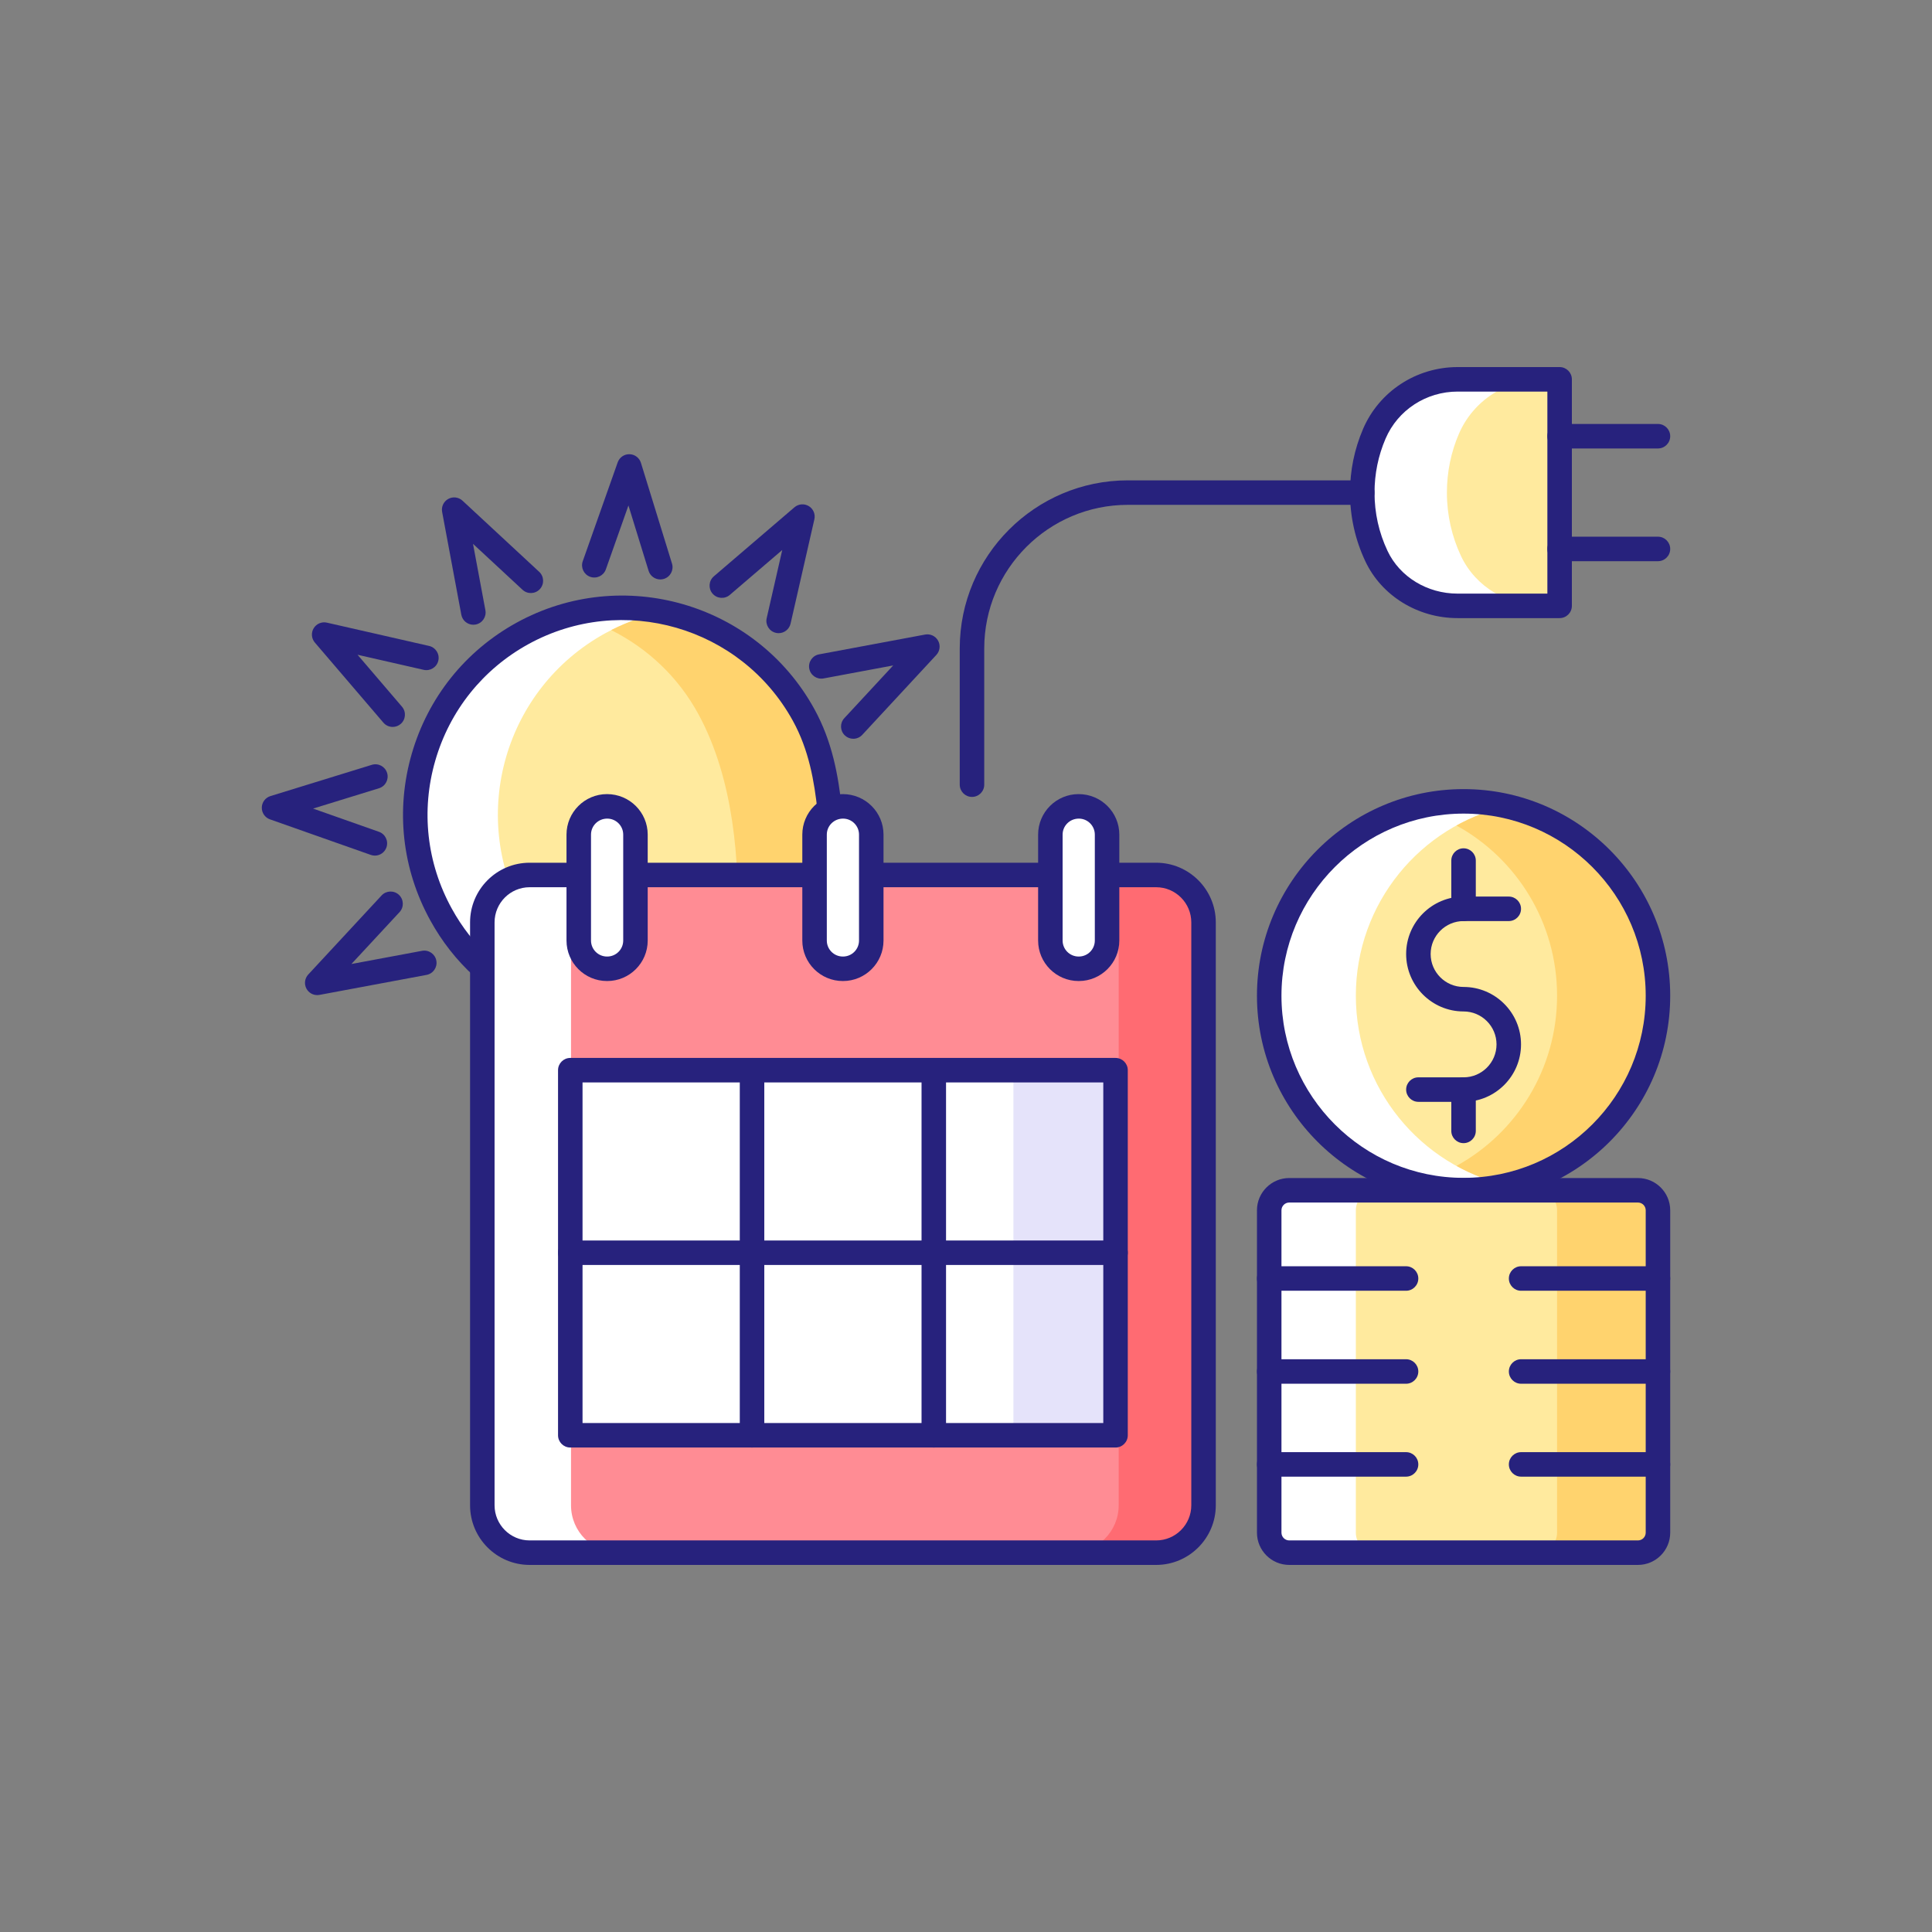 <?xml version="1.0" encoding="UTF-8"?>
<svg xmlns="http://www.w3.org/2000/svg" id="Ñëîé_1" height="512" viewBox="0 0 5000 5000" width="512">
  <rect x="0" y="0" width="5000" height="5000" fill="#808080" stroke="none"/>
  <g>
    <g>
      <g>
        <path d="m2147.36 2096.262v261.446l-715.44 115.611-183.667 29.59c-41.848-38.254-77.989-83.696-106.735-135.903-142.876-258.91-48.613-584.818 210.509-727.695 115.822-63.618 244.963-80.104 365.011-55.586 148.795 30.225 283.637 122.796 362.477 266.095 42.901 77.781 67.845 246.23 67.845 246.442z" fill="#fff"></path>
      </g>
      <g>
        <path d="m2147.36 2096.262v261.446l-715.44 115.611c-29.381-31.492-55.161-66.998-76.719-106.312-142.881-258.91-48.613-584.818 210.297-727.695 48.819-26.842 99.759-45.23 151.54-55.586 148.795 30.225 283.637 122.796 362.477 266.095 42.901 77.78 67.845 246.229 67.845 246.441z" fill="#ffea9e"></path>
      </g>
      <g>
        <path d="m2147.36 2096.262v261.446l-239.255 38.68c6.13-162.533-8.241-377.483-99.759-546.567-53.05-98.49-133.366-172.464-226.572-219.175 43.747-22.191 89.191-37.619 135.265-46.92 148.795 30.225 283.637 122.796 362.477 266.095 42.9 77.78 67.844 246.229 67.844 246.441z" fill="#ffd36e"></path>
      </g>
      <g>
        <path d="m1225.019 1616.827c-14.969 0-28.282-10.645-31.131-25.893l-49.655-266.129c-2.508-13.444 3.885-26.979 15.862-33.582 11.992-6.602 26.843-4.773 36.863 4.523l198.481 184.108c12.838 11.907 13.592 31.966 1.682 44.805-11.904 12.838-31.977 13.586-44.799 1.682l-128.165-118.882 32.065 171.845c3.21 17.211-8.137 33.77-25.351 36.982-1.966.365-3.922.541-5.852.541z" fill="#27227d"></path>
      </g>
      <g>
        <path d="m2208.265 1911.922c-7.714 0-15.449-2.797-21.548-8.455-12.838-11.904-13.602-31.961-1.698-44.802l126.565-136.519-180.23 33.646c-17.219 3.217-33.772-8.137-36.987-25.346-3.209-17.211 8.137-33.77 25.346-36.982l274.488-51.244c13.473-2.503 26.982 3.883 33.582 15.857 6.605 11.974 4.783 26.832-4.51 36.861l-191.752 206.835c-6.249 6.738-14.742 10.149-23.256 10.149z" fill="#27227d"></path>
      </g>
      <g>
        <path d="m820.993 2575.315c-11.393 0-22.111-6.158-27.756-16.401-6.6-11.977-4.778-26.837 4.52-36.864l189.771-204.616c11.914-12.841 31.966-13.592 44.805-1.687 12.838 11.907 13.592 31.966 1.687 44.805l-124.553 134.292 182.774-34.115c17.162-3.23 33.762 8.135 36.982 25.346 3.209 17.211-8.137 33.77-25.351 36.982l-277.053 51.717c-1.946.363-3.896.541-5.826.541z" fill="#27227d"></path>
      </g>
      <g>
        <path d="m1016.285 1881.274c-8.948 0-17.833-3.762-24.103-11.092l-177.335-207.258c-8.891-10.39-10.119-25.305-3.049-37.008 7.074-11.7 20.857-17.542 34.18-14.515l264.555 60.287c17.075 3.891 27.756 20.883 23.865 37.955-3.891 17.075-20.919 27.733-37.952 23.868l-171.122-38.994 115.033 134.442c11.383 13.305 9.83 33.318-3.478 44.701-5.975 5.111-13.303 7.614-20.594 7.614z" fill="#27227d"></path>
      </g>
      <g>
        <path d="m1708.809 1499.601c-13.545 0-26.084-8.749-30.284-22.371l-52.132-169.092-58.453 165.351c-5.841 16.51-23.958 25.158-40.46 19.322-16.507-5.833-25.16-23.948-19.324-40.455l90.399-255.721c4.556-12.892 16.873-21.481 30.537-21.13 13.669.276 25.625 9.288 29.65 22.356l80.373 260.69c5.16 16.731-4.221 34.477-20.955 39.637-3.113.956-6.26 1.413-9.351 1.413z" fill="#27227d"></path>
      </g>
      <g>
        <path d="m970.17 2214.311c-3.498 0-7.059-.583-10.547-1.814l-260.954-92.034c-12.895-4.549-21.424-16.855-21.151-30.53.273-13.677 9.288-25.633 22.359-29.662l262.29-80.884c16.744-5.17 34.484 4.226 39.639 20.952 5.16 16.731-4.221 34.479-20.955 39.637l-170.596 52.607 170.462 60.12c16.512 5.823 25.176 23.93 19.35 40.442-4.592 13.023-16.832 21.166-29.897 21.166z" fill="#27227d"></path>
      </g>
      <g>
        <path d="m2015.109 1638.631c-2.338 0-4.711-.261-7.085-.802-17.069-3.896-27.751-20.893-23.855-37.962l40.269-176.455-135.73 116.23c-13.297 11.393-33.308 9.84-44.701-3.457-11.388-13.3-9.84-33.313 3.462-44.702l208.605-178.641c10.387-8.896 25.32-10.129 37.013-3.055 11.708 7.072 17.56 20.854 14.515 34.188l-61.616 269.999c-3.353 14.695-16.418 24.654-30.877 24.657z" fill="#27227d"></path>
      </g>
      <g>
        <path d="m1248.229 2534.63c-7.637 0-15.294-2.743-21.373-8.3-45.284-41.378-83.35-89.88-113.134-144.156-73.128-132.562-90.228-285.776-48.122-431.361 42.111-145.598 138.387-266.064 271.093-339.211 274.117-150.867 619.809-50.852 770.626 222.947 47.034 85.213 62.111 173.13 71.234 255.543.392 2.028.599 4.074.599 6.092 0 17.508-14.195 31.698-31.703 31.701-15.083 0-27.709-10.537-30.914-24.652-.377-1.45-.645-2.934-.81-4.438-8.385-76.376-21.935-157.541-63.933-233.629-133.97-243.206-441.034-332.036-684.51-198.024-117.85 64.96-203.362 171.961-240.767 301.29-37.4 129.308-22.214 265.391 42.761 383.177 26.461 48.223 60.213 91.24 100.347 127.915 12.926 11.811 13.834 31.863 2.023 44.789-6.255 6.845-14.82 10.317-23.417 10.317z" fill="#27227d"></path>
      </g>
    </g>
    <g>
      <g>
        <path d="m4290.711 2576.883c0 239.253-166.974 439.408-390.796 490.346-36.141 8.24-73.763 12.678-112.231 12.678-277.719 0-503.026-225.091-503.026-503.024 0-277.721 225.308-503.024 503.026-503.024 38.468 0 76.09 4.438 112.231 12.678 223.823 50.941 390.796 251.093 390.796 490.346z" fill="#fff"></path>
      </g>
      <g>
        <path d="m4290.711 3132.325v834.219c0 28.532-23.04 51.783-51.781 51.783h-902.491c-28.53 0-51.781-23.251-51.781-51.783v-834.219c0-28.744 23.251-51.995 51.781-51.995h902.491c28.742 0 51.781 23.252 51.781 51.995z" fill="#fff"></path>
      </g>
      <g>
        <path d="m4290.711 2576.883c0 239.253-166.974 439.408-390.796 490.346-223.827-50.728-391.007-250.881-391.007-490.346 0-239.253 167.18-439.617 391.007-490.346 223.823 50.941 390.796 251.093 390.796 490.346z" fill="#ffea9e"></path>
      </g>
      <g>
        <path d="m4290.711 2576.883c0 239.253-166.974 439.408-390.796 490.346-46.286-10.568-90.249-27.477-130.616-49.882 155.343-85.388 260.386-250.667 260.386-440.464s-105.043-355.075-260.386-440.464c40.367-22.405 84.33-39.314 130.616-49.882 223.823 50.941 390.796 251.093 390.796 490.346z" fill="#ffd36e"></path>
      </g>
      <g>
        <path d="m3787.743 2851.542h-116.952c-17.508 0-31.703-14.195-31.703-31.703s14.195-31.703 31.703-31.703h116.952c47.008 0 85.249-38.244 85.249-85.249s-38.241-85.249-85.249-85.249c-81.967 0-148.656-66.686-148.656-148.656s66.688-148.656 148.656-148.656h116.952c17.508 0 31.703 14.195 31.703 31.703s-14.195 31.703-31.703 31.703h-116.952c-47.008 0-85.249 38.244-85.249 85.249s38.241 85.249 85.249 85.249c81.967 0 148.656 66.686 148.656 148.656-.001 81.97-66.689 148.656-148.656 148.656z" fill="#27227d"></path>
      </g>
      <g>
        <path d="m3787.66 2958.445c-17.508 0-31.703-14.195-31.703-31.703v-106.836c0-17.508 14.195-31.703 31.703-31.703s31.703 14.195 31.703 31.703v106.836c.001 17.508-14.195 31.703-31.703 31.703z" fill="#27227d"></path>
      </g>
      <g>
        <path d="m3787.66 2383.813c-17.508 0-31.703-14.193-31.703-31.703v-124.969c0-17.508 14.195-31.703 31.703-31.703s31.703 14.195 31.703 31.703v124.969c.001 17.51-14.195 31.703-31.703 31.703z" fill="#27227d"></path>
      </g>
      <g>
        <path d="m4290.711 3132.325v834.219c0 28.532-23.04 51.783-51.781 51.783h-678.24c-28.53 0-51.781-23.251-51.781-51.783v-834.219c0-28.744 23.251-51.995 51.781-51.995h678.241c28.741 0 51.78 23.252 51.78 51.995z" fill="#ffea9e"></path>
      </g>
      <g>
        <path d="m4290.711 3132.325v834.219c0 28.532-23.04 51.783-51.781 51.783h-261.026c28.746 0 51.781-23.251 51.781-51.783v-834.219c0-28.744-23.035-51.995-51.781-51.995h261.026c28.742 0 51.781 23.252 51.781 51.995z" fill="#ffd36e"></path>
      </g>
      <g>
        <path d="m3787.743 3111.685c-294.855 0-534.74-239.885-534.74-534.745 0-294.858 239.885-534.743 534.74-534.743 294.86 0 534.745 239.885 534.745 534.743 0 294.86-239.885 534.745-534.745 534.745zm0-1006.081c-259.896 0-471.334 211.44-471.334 471.336 0 259.898 211.438 471.339 471.334 471.339s471.339-211.44 471.339-471.339c0-259.896-211.443-471.336-471.339-471.336z" fill="#27227d"></path>
      </g>
      <g>
        <path d="m4238.952 4050h-902.419c-46.059 0-83.531-37.472-83.531-83.533v-834.203c0-46.061 37.472-83.533 83.531-83.533h902.419c46.064 0 83.536 37.472 83.536 83.533v834.203c0 46.061-37.472 83.533-83.536 83.533zm-902.419-937.863c-11.094 0-20.124 9.03-20.124 20.127v834.203c0 11.097 9.03 20.127 20.124 20.127h902.419c11.099 0 20.129-9.03 20.129-20.127v-834.203c0-11.097-9.03-20.127-20.129-20.127z" fill="#27227d"></path>
      </g>
      <g>
        <path d="m3638.865 3340.463h-354.159c-17.508 0-31.703-14.195-31.703-31.703s14.195-31.703 31.703-31.703h354.159c17.508 0 31.703 14.195 31.703 31.703s-14.195 31.703-31.703 31.703z" fill="#27227d"></path>
      </g>
      <g>
        <path d="m4290.78 3340.463h-354.16c-17.508 0-31.703-14.195-31.703-31.703s14.195-31.703 31.703-31.703h354.159c17.508 0 31.703 14.195 31.703 31.703s-14.194 31.703-31.702 31.703z" fill="#27227d"></path>
      </g>
      <g>
        <path d="m3638.865 3581.102h-354.159c-17.508 0-31.703-14.195-31.703-31.703s14.195-31.703 31.703-31.703h354.159c17.508 0 31.703 14.195 31.703 31.703s-14.195 31.703-31.703 31.703z" fill="#27227d"></path>
      </g>
      <g>
        <path d="m4290.78 3581.102h-354.16c-17.508 0-31.703-14.195-31.703-31.703s14.195-31.703 31.703-31.703h354.159c17.508 0 31.703 14.195 31.703 31.703s-14.194 31.703-31.702 31.703z" fill="#27227d"></path>
      </g>
      <g>
        <path d="m3638.865 3821.557h-354.159c-17.508 0-31.703-14.195-31.703-31.703s14.195-31.703 31.703-31.703h354.159c17.508 0 31.703 14.195 31.703 31.703s-14.195 31.703-31.703 31.703z" fill="#27227d"></path>
      </g>
      <g>
        <path d="m4290.78 3821.557h-354.16c-17.508 0-31.703-14.195-31.703-31.703s14.195-31.703 31.703-31.703h354.159c17.508 0 31.703 14.195 31.703 31.703s-14.194 31.703-31.702 31.703z" fill="#27227d"></path>
      </g>
    </g>
    <g>
      <g>
        <path d="m4036.239 981.786v586.088h-264.194c-88.557 0-172.041-48.61-209.875-128.715-23.463-49.882-36.564-105.466-36.564-164.223 0-54.108 10.991-105.678 31.069-152.175 36.987-86.023 122.164-140.975 215.793-140.975z" fill="#fff"></path>
      </g>
      <g>
        <path d="m4036.239 981.786v586.088h-45.228c-88.557 0-172.046-48.61-209.88-128.715-23.458-49.882-36.564-105.466-36.564-164.223 0-54.108 10.991-105.678 31.074-152.175 36.987-86.023 122.159-140.975 215.793-140.975z" fill="#ffea9e"></path>
      </g>
      <g>
        <path d="m4036.292 1599.675h-264.251c-102.829 0-196.458-57.692-238.528-146.974-26.311-55.844-39.655-115.686-39.655-177.864 0-57.16 11.347-112.569 33.721-164.683 41.77-97.289 137.886-160.154 244.864-160.154h263.848c17.508 0 31.703 14.195 31.703 31.703v586.268c.001 17.509-14.194 31.704-31.702 31.704zm-263.849-586.268c-81.596 0-154.843 47.795-186.597 121.764-18.968 44.167-28.582 91.157-28.582 139.667 0 52.761 11.306 103.51 33.607 150.836 31.657 67.184 102.767 110.595 181.169 110.595h232.547v-522.862z" fill="#27227d"></path>
      </g>
      <g>
        <path d="m4290.785 1452.371h-254.555c-17.508 0-31.703-14.195-31.703-31.703s14.195-31.703 31.703-31.703h254.555c17.508 0 31.704 14.195 31.704 31.703-.001 17.508-14.196 31.703-31.704 31.703z" fill="#27227d"></path>
      </g>
      <g>
        <path d="m4290.785 1160.623h-254.555c-17.508 0-31.703-14.195-31.703-31.703s14.195-31.703 31.703-31.703h254.555c17.508 0 31.704 14.195 31.704 31.703-.001 17.507-14.196 31.703-31.704 31.703z" fill="#27227d"></path>
      </g>
      <g>
        <path d="m2515.509 2062.404c-17.508 0-31.703-14.195-31.703-31.703v-352.565c0-239.862 195.142-435.002 435.002-435.002h606.754c17.508 0 31.703 14.195 31.703 31.703s-14.195 31.703-31.703 31.703h-606.754c-204.9 0-371.595 166.698-371.595 371.595v352.565c-.001 17.509-14.196 31.704-31.704 31.704z" fill="#27227d"></path>
      </g>
    </g>
    <g>
      <g>
        <path d="m3114.733 2387.087v1508.653c0 67.633-54.954 122.587-122.587 122.587h-1621.517c-67.638 0-122.376-54.954-122.376-122.587v-1508.653c0-67.635 54.738-122.584 122.376-122.584h1621.517c67.633-.001 122.587 54.948 122.587 122.584z" fill="#fff"></path>
      </g>
      <g>
        <path d="m3114.733 2387.087v1508.653c0 67.633-54.954 122.587-122.587 122.587h-1391.776c-67.844 0-122.587-54.954-122.587-122.587v-1508.653c0-67.635 54.743-122.584 122.587-122.584h1391.776c67.633-.001 122.587 54.948 122.587 122.584z" fill="#ff8c94"></path>
      </g>
      <g>
        <path d="m3114.733 2387.087v1508.653c0 67.633-54.954 122.587-122.587 122.587h-219.601c67.633 0 122.587-54.954 122.587-122.587v-1508.653c0-67.635-54.954-122.584-122.587-122.584h219.601c67.633-.001 122.587 54.948 122.587 122.584z" fill="#ff6b72"></path>
      </g>
      <g>
        <path d="m2718.417 2296.144h-463.609c-17.508 0-31.703-14.195-31.703-31.703s14.195-31.703 31.703-31.703h463.609c17.508 0 31.703 14.195 31.703 31.703.001 17.507-14.195 31.703-31.703 31.703z" fill="#27227d"></path>
      </g>
      <g>
        <path d="m2992.121 4050h-1621.454c-84.986 0-154.13-69.237-154.13-154.342v-1508.579c0-85.105 69.145-154.342 154.13-154.342h127.097c17.508 0 31.703 14.193 31.703 31.703 0 17.511-14.195 31.703-31.703 31.703h-127.097c-50.027 0-90.724 40.793-90.724 90.936v1508.579c0 50.143 40.697 90.936 90.724 90.936h1621.455c50.14 0 90.936-40.793 90.936-90.936v-1508.579c0-50.143-40.795-90.936-90.936-90.936h-127.092c-17.508 0-31.703-14.193-31.703-31.703s14.195-31.703 31.703-31.703h127.092c85.104 0 154.342 69.237 154.342 154.342v1508.579c-.001 85.105-69.238 154.342-154.343 154.342z" fill="#27227d"></path>
      </g>
      <g>
        <path d="m2107.979 2296.144h-463.392c-17.508 0-31.703-14.195-31.703-31.703s14.195-31.703 31.703-31.703h463.392c17.508 0 31.703 14.195 31.703 31.703.001 17.507-14.194 31.703-31.703 31.703z" fill="#27227d"></path>
      </g>
      <g>
        <path d="m2887.002 3714.48v-944.862h-1411.1v472.309 472.553z" fill="#fff"></path>
      </g>
      <g>
        <path d="m2622.698 2769.639h264.406v944.757h-264.406z" fill="#e5e3fa"></path>
      </g>
      <g>
        <path d="m2887.001 3746.185h-1411.101c-17.508 0-31.703-14.195-31.703-31.703v-944.863c0-17.508 14.195-31.703 31.703-31.703h1411.101c17.508 0 31.703 14.195 31.703 31.703v944.863c0 17.507-14.195 31.703-31.703 31.703zm-1379.397-63.407h1347.694v-881.456h-1347.694z" fill="#27227d"></path>
      </g>
      <g>
        <path d="m1946.269 3746.185c-17.508 0-31.703-14.195-31.703-31.703v-944.863c0-17.511 14.195-31.703 31.703-31.703s31.703 14.193 31.703 31.703v944.863c0 17.507-14.195 31.703-31.703 31.703z" fill="#27227d"></path>
      </g>
      <g>
        <path d="m2416.638 3746.185c-17.508 0-31.703-14.195-31.703-31.703v-944.863c0-17.511 14.195-31.703 31.703-31.703s31.703 14.193 31.703 31.703v944.863c0 17.507-14.195 31.703-31.703 31.703z" fill="#27227d"></path>
      </g>
      <g>
        <path d="m2886.996 3273.752h-1411.034c-17.508 0-31.703-14.195-31.703-31.703s14.195-31.703 31.703-31.703h1411.034c17.508 0 31.703 14.195 31.703 31.703s-14.195 31.703-31.703 31.703z" fill="#27227d"></path>
      </g>
      <g>
        <path d="m1571.475 2507.202h-.568c-40.367 0-73.09-32.723-73.09-73.09v-274.175c0-40.366 32.724-73.09 73.09-73.09h.568c40.367 0 73.09 32.724 73.09 73.09v274.175c.001 40.366-32.723 73.09-73.09 73.09z" fill="#fff"></path>
      </g>
      <g>
        <path d="m2791.997 2507.202h-.569c-40.366 0-73.09-32.723-73.09-73.09v-274.175c0-40.366 32.724-73.09 73.09-73.09h.569c40.366 0 73.09 32.724 73.09 73.09v274.175c0 40.366-32.724 73.09-73.09 73.09z" fill="#fff"></path>
      </g>
      <g>
        <path d="m2181.736 2507.202h-.569c-40.366 0-73.09-32.723-73.09-73.09v-274.175c0-40.366 32.724-73.09 73.09-73.09h.569c40.366 0 73.09 32.724 73.09 73.09v274.175c0 40.366-32.723 73.09-73.09 73.09z" fill="#fff"></path>
      </g>
      <g>
        <path d="m1571.475 2538.906h-.568c-57.782 0-104.795-47.01-104.795-104.793v-274.176c0-57.782 47.013-104.793 104.795-104.793 58.35 0 105.363 47.01 105.363 104.793v274.176c0 57.782-47.013 104.793-104.795 104.793zm0-420.355c-23.391 0-41.956 18.566-41.956 41.386v274.176c0 22.82 18.566 41.386 41.389 41.386h.568c22.823 0 41.389-18.566 41.389-41.386v-274.176c-.002-22.821-18.568-41.386-41.39-41.386z" fill="#27227d"></path>
      </g>
      <g>
        <path d="m2791.994 2538.906h-.568c-57.782 0-104.79-47.01-104.79-104.793v-274.176c0-57.782 47.008-104.793 104.79-104.793 58.35 0 105.363 47.01 105.363 104.793v274.176c.001 57.782-47.012 104.793-104.795 104.793zm0-420.355c-23.385 0-41.951 18.566-41.951 41.386v274.176c0 22.82 18.566 41.386 41.384 41.386h.568c22.823 0 41.389-18.566 41.389-41.386v-274.176c-.001-22.821-18.567-41.386-41.39-41.386z" fill="#27227d"></path>
      </g>
      <g>
        <path d="m2181.737 2538.906h-.568c-57.782 0-104.795-47.01-104.795-104.793v-274.176c0-57.782 47.013-104.793 104.795-104.793 58.35 0 105.358 47.01 105.358 104.793v274.176c0 57.782-47.008 104.793-104.79 104.793zm0-420.355c-23.39 0-41.956 18.566-41.956 41.386v274.176c0 22.82 18.566 41.386 41.389 41.386h.568c22.818 0 41.384-18.566 41.384-41.386v-274.176c-.001-22.821-18.567-41.386-41.385-41.386z" fill="#27227d"></path>
      </g>
    </g>
  </g>
</svg>

